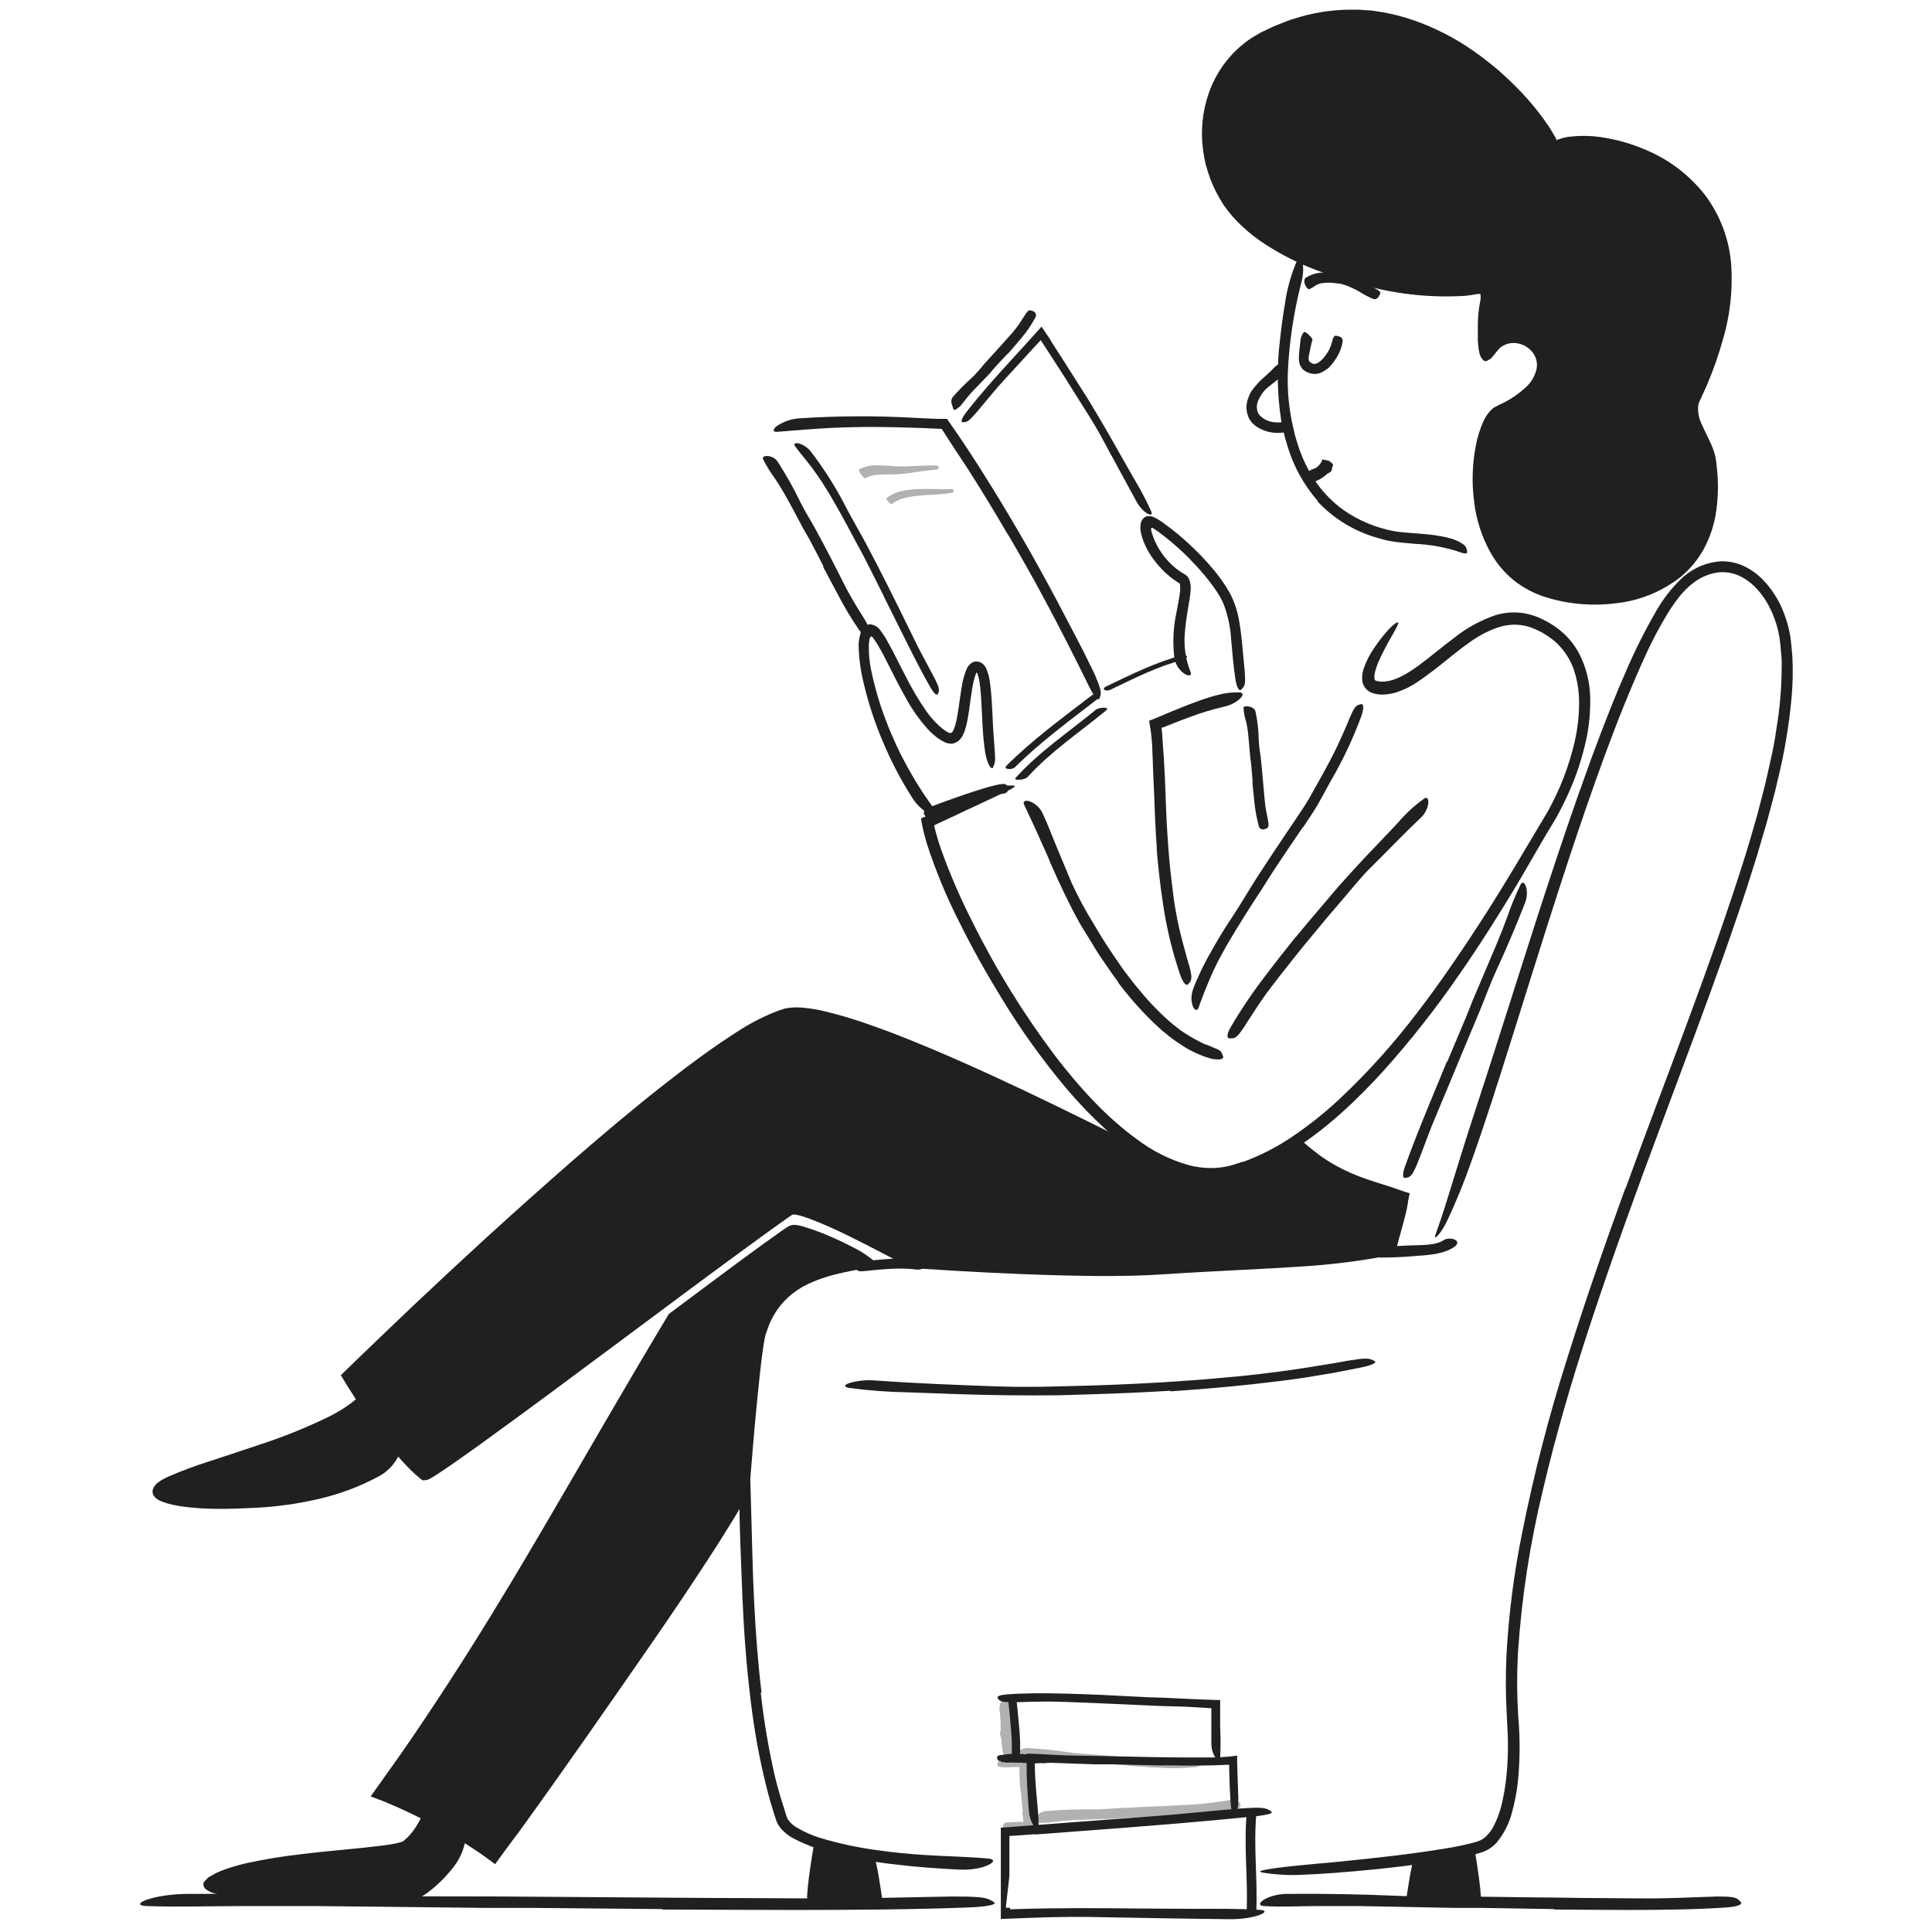 <svg width="400" height="400" viewBox="0 0 400 400" fill="none" xmlns="http://www.w3.org/2000/svg">
<path d="M192.277 168.25C192.277 168.25 204.843 163.452 207.757 163.297" stroke="#221F1F" stroke-width="2" stroke-linecap="round" stroke-linejoin="round"/>
<g opacity="0.35">
<path d="M240.364 376.105L233.845 376.359C233.052 376.359 232.26 376.487 231.468 376.514L223.073 376.787C221.825 376.842 220.587 376.951 219.358 377.079C217.789 377.326 216.201 377.433 214.614 377.398C213.621 377.316 214.696 375.121 216.517 374.966C219.753 374.682 223.002 374.566 226.251 374.62C228.208 374.62 230.221 374.42 232.215 374.32L238.798 374.019L242.841 373.828C244.881 373.71 246.939 373.628 248.96 373.455C250.535 373.318 252.065 373.054 253.613 372.845C253.959 372.799 254.287 372.726 254.633 372.69C255.908 372.562 256.326 372.69 256.636 373.245C256.716 373.367 256.786 373.495 256.845 373.628C257 374.065 256.499 374.475 255.571 374.684C252.725 375.242 249.843 375.601 246.948 375.759C244.762 375.922 242.568 376.032 240.373 376.159L240.364 376.105Z" fill="#221F1F"/>
</g>
<path d="M179.975 384.809C180.458 384.682 181.642 393.177 181.642 393.177H168.111C168.011 390.837 169.367 382.833 169.367 382.833C169.367 382.833 178.236 385.246 179.975 384.809Z" fill="#221F1F" stroke="#221F1F" stroke-width="2" stroke-miterlimit="10"/>
<path d="M293.759 385.292C293.286 385.165 292.093 393.733 292.093 393.733H305.624C305.733 391.393 304.367 383.316 304.367 383.316C304.367 383.316 295.507 385.729 293.759 385.292Z" fill="#221F1F" stroke="#221F1F" stroke-width="2" stroke-miterlimit="10"/>
<path d="M272.816 103.71C269.847 100.308 267.67 96.29 266.442 91.945C266.214 91.171 265.968 90.397 265.795 89.614C265.58 88.836 265.41 88.045 265.285 87.247C264.409 81.678 264.314 76.015 265.003 70.42C265.267 67.952 265.595 65.475 266.014 63.044C266.438 59.866 267.308 56.764 268.6 53.829C269.155 52.864 269.51 53.365 269.692 54.294C269.905 55.686 269.818 57.108 269.437 58.464C267.86 64.554 266.92 70.792 266.633 77.076C266.493 80.939 266.87 84.804 267.753 88.567C268.2 90.634 268.827 92.657 269.629 94.613C270.443 96.553 271.463 98.4 272.67 100.122C274.193 102.219 276.037 104.063 278.133 105.586C281.375 107.84 285.07 109.36 288.96 110.038C291.992 110.448 295.097 110.421 298.229 111.004C298.927 111.119 299.617 111.274 300.296 111.468C301.227 111.711 302.109 112.115 302.901 112.661C303.102 112.787 303.275 112.953 303.41 113.149C303.545 113.345 303.638 113.566 303.684 113.799C303.735 113.97 303.763 114.148 303.766 114.327C303.766 114.573 303.438 114.628 302.992 114.537C302.546 114.445 301.908 114.209 301.089 113.936C298.492 113.179 295.814 112.733 293.112 112.606C291.692 112.479 290.244 112.378 288.741 112.169C287.968 112.069 287.202 111.92 286.447 111.723L284.243 111.076C279.859 109.664 275.907 107.157 272.761 103.792L272.816 103.71Z" fill="#221F1F"/>
<path d="M258.475 86.3C258.177 85.627 258.037 84.895 258.065 84.16C258.065 83.823 258.138 83.495 258.192 83.168C258.273 82.858 258.373 82.554 258.493 82.257C258.642 81.829 258.834 81.417 259.067 81.028C259.907 79.83 260.905 78.752 262.035 77.823C262.508 77.404 262.946 76.966 263.392 76.539C263.904 75.918 264.544 75.415 265.268 75.064C265.741 74.9 266.488 76.957 265.859 77.486C264.712 78.451 263.556 79.389 262.354 80.308C261.69 80.894 261.148 81.606 260.76 82.403C260.541 82.781 260.379 83.189 260.278 83.614C260.196 84.025 260.196 84.449 260.278 84.861C260.352 85.368 260.603 85.833 260.988 86.172C261.642 86.778 262.453 87.188 263.328 87.356C264.044 87.474 264.774 87.493 265.495 87.411C265.659 87.411 265.814 87.411 265.978 87.411C266.57 87.411 266.752 87.538 266.888 88.13C266.927 88.261 266.958 88.395 266.979 88.531C267.003 88.742 266.944 88.955 266.816 89.124C266.687 89.294 266.498 89.407 266.287 89.441C264.739 89.784 263.124 89.664 261.643 89.095C261.01 88.858 260.415 88.53 259.877 88.121C259.279 87.657 258.796 87.062 258.466 86.382L258.475 86.3Z" fill="#221F1F"/>
<path d="M306.508 60.868C296.993 60.868 264.212 56.789 254.196 40.663C247.185 29.417 250.171 14.147 261.663 8.037C292.749 -8.49 318.618 22.287 321.869 30.71C326.258 25.392 375.01 32.413 351.007 82.803C349.259 86.491 353.83 91.29 354.403 95.26C358.765 125.518 329.736 127.63 317.753 122.058C300.999 114.254 304.924 87.238 310.214 84.879C329.117 76.457 313.21 63.636 308.092 73.27C306.69 75.965 306.827 63.864 306.508 60.868Z" fill="#221F1F"/>
<path d="M349.649 82.139C351.859 77.639 353.602 72.925 354.849 68.07C356.13 63.298 356.482 58.325 355.887 53.419C355.261 48.582 353.21 44.04 349.995 40.371C346.687 36.737 342.52 33.991 337.876 32.386C335.339 31.455 332.696 30.843 330.009 30.564C328.692 30.431 327.367 30.416 326.048 30.519C325.433 30.569 324.823 30.672 324.227 30.828C324.085 30.863 323.945 30.905 323.808 30.956C323.726 30.978 323.646 31.008 323.571 31.047L323.161 31.302C322.563 31.767 321.994 32.268 321.458 32.804C321.26 32.488 321.096 32.153 320.967 31.803C320.803 31.42 320.639 31.02 320.475 30.701L319.992 29.69L319.874 29.453L319.756 29.344L319.583 29.053C319.155 28.288 318.672 27.532 318.153 26.795C314.44 21.534 309.887 16.919 304.677 13.136C299.537 9.276 293.642 6.54 287.376 5.105C281.098 3.742 274.569 4.107 268.482 6.161C266.961 6.689 265.468 7.297 264.011 7.982C263.301 8.347 262.545 8.665 261.862 9.048C261.179 9.43 260.496 9.831 259.868 10.295C257.296 12.12 255.2 14.538 253.758 17.343C251.197 22.413 250.6 28.25 252.083 33.733C252.83 36.446 254.034 39.011 255.643 41.318C257.311 43.581 259.324 45.569 261.607 47.209C267.48 51.498 274.492 54.13 281.567 56.096C288.687 58.017 295.963 59.3 303.311 59.93C305.587 60.103 306.562 60.249 306.507 60.504C306.452 60.759 305.305 61.059 303.32 61.25C296.66 61.656 289.978 61.017 283.515 59.356C279.756 58.445 276.061 57.289 272.452 55.896C268.795 54.508 265.294 52.737 262.008 50.615C260.338 49.54 258.766 48.322 257.309 46.973C255.809 45.616 254.473 44.088 253.33 42.42C252.214 40.709 251.283 38.883 250.553 36.975C250.234 36.019 249.897 35.053 249.642 34.079C249.399 33.098 249.213 32.104 249.087 31.102C248.529 27.069 248.954 22.961 250.325 19.128C251.689 15.261 254.085 11.841 257.255 9.239C258.039 8.584 258.876 7.996 259.759 7.482C260.196 7.227 260.669 6.944 261.079 6.708L262.408 6.079C263.296 5.63 264.208 5.232 265.14 4.886C266.051 4.531 266.961 4.14 267.926 3.876C271.694 2.652 275.629 2.019 279.591 2H281.266L282.951 2.118C284.071 2.118 285.182 2.401 286.302 2.537C288.523 2.935 290.709 3.507 292.839 4.249C297.102 5.756 301.144 7.827 304.859 10.405C306.721 11.698 308.517 13.083 310.24 14.557C311.943 16.05 313.582 17.616 315.139 19.273C316.695 20.929 318.148 22.677 319.492 24.509C320.156 25.42 320.803 26.33 321.395 27.359C321.677 27.842 322.041 28.461 322.087 28.579C322.132 28.698 322.214 28.825 322.242 28.898L322.296 29.026C322.296 29.026 322.296 29.08 322.296 29.071L322.351 29.026C322.41 28.97 322.478 28.924 322.551 28.889L322.66 28.834H322.715L322.897 28.78C323.427 28.591 323.972 28.451 324.527 28.361C327.204 27.999 329.923 28.073 332.576 28.579C335.194 29.038 337.752 29.784 340.207 30.801C345.187 32.778 349.561 36.028 352.891 40.225C356.152 44.507 358.083 49.652 358.445 55.022C358.767 60.285 358.151 65.564 356.624 70.611C355.758 73.674 354.696 76.679 353.447 79.607C353.128 80.345 352.809 81.073 352.463 81.802L351.962 82.885L351.835 83.158L351.762 83.377C351.694 83.519 351.645 83.669 351.616 83.823C351.452 85.223 351.709 86.64 352.354 87.893C352.955 89.296 353.72 90.68 354.366 92.191C354.706 92.966 354.971 93.77 355.158 94.595C355.25 95.006 355.314 95.423 355.35 95.843L355.477 97.044C355.828 100.272 355.726 103.533 355.177 106.733C354.736 109.18 353.906 111.541 352.718 113.726C351.5 115.914 349.885 117.856 347.956 119.453C344.046 122.523 339.343 124.418 334.398 124.917C329.518 125.525 324.564 125.074 319.874 123.596C317.519 122.839 315.32 121.664 313.382 120.127C311.465 118.555 309.856 116.641 308.638 114.482C306.784 111.169 305.611 107.519 305.187 103.746C304.711 100.025 304.815 96.253 305.496 92.564C305.819 90.677 306.388 88.84 307.19 87.101C307.624 86.153 308.243 85.302 309.011 84.597C309.233 84.42 309.478 84.273 309.74 84.16C310.004 84.005 310.158 83.951 310.368 83.832L311.561 83.249C313.102 82.451 314.529 81.45 315.804 80.272C317.024 79.212 317.856 77.777 318.171 76.193C318.262 75.55 318.206 74.894 318.007 74.276C317.809 73.658 317.472 73.093 317.024 72.623C316.118 71.649 314.865 71.071 313.537 71.011C312.813 70.976 312.092 71.126 311.442 71.449C311.149 71.596 310.871 71.773 310.614 71.977C310.511 72.055 310.419 72.147 310.34 72.25L310.031 72.614C309.803 72.843 309.602 73.097 309.43 73.37L308.62 74.28L308.091 74.581C307.953 74.687 307.79 74.756 307.618 74.781C307.498 74.775 307.381 74.743 307.274 74.688C307.168 74.633 307.074 74.556 306.999 74.463C306.674 74.117 306.445 73.694 306.334 73.233C306.188 72.666 306.09 72.087 306.043 71.503C306.043 71.212 305.997 70.921 305.97 70.593C305.942 70.265 305.97 70.128 305.97 69.901C305.97 69.673 305.97 69.236 305.97 68.926C305.97 68.307 305.97 67.743 305.97 67.224C305.97 65.727 306.11 64.233 306.389 62.762C306.507 62.17 306.607 61.387 306.726 61.032C306.917 60.413 307.272 61.369 307.527 63.554C307.663 64.647 307.782 66.049 307.928 67.715C307.928 68.125 308 68.562 308.037 69.008C308.037 69.227 308.082 69.454 308.101 69.691V70.01V70.137C308.134 70.451 308.214 70.758 308.337 71.048C308.337 71.112 308.456 71.048 308.483 70.993L308.583 70.82C308.639 70.708 308.706 70.601 308.783 70.502C308.829 70.445 308.878 70.39 308.929 70.338L309.011 70.256L309.057 70.201L309.202 70.092L309.785 69.664C309.985 69.536 310.204 69.427 310.422 69.309C311.301 68.859 312.268 68.611 313.254 68.58C315.225 68.554 317.126 69.306 318.545 70.675C319.263 71.369 319.827 72.207 320.202 73.133C320.573 74.082 320.723 75.104 320.639 76.12C320.42 78.048 319.576 79.852 318.235 81.255C317.028 82.555 315.642 83.678 314.119 84.588C313.364 85.007 312.617 85.499 311.843 85.817L311.269 86.1C311.109 86.162 310.957 86.241 310.814 86.336C310.726 86.383 310.646 86.445 310.577 86.518C310.473 86.599 310.381 86.694 310.304 86.801C309.455 87.949 308.836 89.251 308.483 90.634C308.053 92.124 307.749 93.647 307.572 95.187C307.194 98.331 307.259 101.512 307.764 104.639C308.227 107.737 309.261 110.723 310.814 113.444C311.594 114.763 312.526 115.985 313.591 117.086C314.69 118.141 315.913 119.058 317.233 119.818C320.007 121.295 323.04 122.223 326.166 122.549C331.022 123.179 335.958 122.639 340.562 120.974C342.804 120.121 344.883 118.889 346.708 117.332C348.51 115.796 349.976 113.905 351.015 111.777C352.071 109.617 352.764 107.297 353.064 104.912C353.356 102.469 353.383 100.003 353.146 97.554L352.937 95.733C352.907 95.464 352.861 95.196 352.8 94.932C352.745 94.677 352.654 94.413 352.581 94.158C352.144 93.014 351.642 91.895 351.079 90.807C350.444 89.579 349.914 88.3 349.495 86.983C349.261 86.227 349.139 85.442 349.13 84.652C349.123 83.767 349.306 82.891 349.668 82.084L349.649 82.139Z" fill="#221F1F"/>
<path d="M268.309 193.965C270.404 191.427 272.528 188.908 274.683 186.407C275.457 185.496 276.204 184.586 276.996 183.675C279.807 180.507 282.687 177.395 285.637 174.342C286.949 172.994 288.223 171.61 289.516 170.235C291.096 168.385 292.897 166.737 294.88 165.328C295.526 164.9 295.79 165.473 295.708 166.347C295.643 166.852 295.493 167.342 295.262 167.795C294.996 168.358 294.625 168.864 294.169 169.288C290.709 172.566 287.367 176.081 283.88 179.523C281.786 181.581 279.892 183.985 277.943 186.261C275.782 188.756 273.657 191.279 271.569 193.828C270.267 195.385 268.992 196.97 267.718 198.554C265.814 200.976 263.884 203.389 262.09 205.838C260.688 207.76 259.459 209.745 258.166 211.702C257.883 212.14 257.629 212.613 257.328 213.005C256.235 214.598 255.744 215.008 254.979 214.971C254.806 214.99 254.632 214.99 254.46 214.971C253.941 214.835 254.059 213.952 254.769 212.713C256.989 208.934 259.446 205.299 262.127 201.832C264.121 199.182 266.197 196.569 268.273 193.974L268.309 193.965Z" fill="#221F1F"/>
<path d="M231.477 203.271C230.385 201.868 229.42 200.366 228.4 198.918C227.38 197.47 226.469 195.95 225.559 194.429C224.903 193.318 224.175 192.253 223.537 191.133C221.334 187.154 219.394 183.038 217.573 178.895C216.863 177.037 215.952 175.216 215.169 173.395C214.158 171.064 213.057 168.842 212.028 166.593C211.7 165.919 212.255 165.628 213.139 165.892C213.739 166.109 214.29 166.444 214.759 166.877C215.228 167.31 215.606 167.833 215.87 168.414C217.027 170.855 217.892 173.295 218.893 175.653C219.895 178.012 220.869 180.406 221.88 182.81C223.208 185.691 224.711 188.489 226.378 191.187C227.289 192.69 228.154 194.192 229.11 195.649C230.066 197.106 231.049 198.563 232.051 199.993C232.643 200.903 233.335 201.723 233.972 202.588C234.61 203.453 235.293 204.281 235.994 205.092C238.042 207.61 240.315 209.935 242.787 212.039L244.253 213.187C244.744 213.569 245.281 213.87 245.791 214.206C246.814 214.856 247.876 215.442 248.969 215.964C249.434 216.228 249.944 216.328 250.426 216.547C250.909 216.765 251.246 216.902 251.555 217.029C251.817 217.114 252.07 217.224 252.311 217.357C252.668 217.553 252.936 217.879 253.058 218.268C253.136 218.432 253.2 218.602 253.249 218.777C253.358 219.324 252.439 219.506 250.809 219.205C248.472 218.546 246.26 217.507 244.262 216.128C243.234 215.465 242.252 214.735 241.321 213.942C240.337 213.205 239.499 212.322 238.589 211.502C236.009 208.977 233.626 206.258 231.459 203.371L231.477 203.271Z" fill="#221F1F"/>
<path d="M269.747 171.246C267.68 174.296 265.604 177.338 263.583 180.406C262.845 181.526 262.163 182.683 261.434 183.803C258.848 187.755 256.298 191.734 253.931 195.813C253.421 196.724 252.92 197.634 252.429 198.545C251.937 199.455 251.518 200.421 251.054 201.349C249.988 203.771 248.968 206.239 248.149 208.634C247.858 209.38 247.329 209.189 246.983 208.37C246.785 207.836 246.68 207.273 246.674 206.703C246.687 205.967 246.832 205.24 247.102 204.554C247.348 203.881 247.621 203.234 247.921 202.597L248.786 200.694C249.424 199.455 250.043 198.208 250.726 197.051C252.073 194.623 253.515 192.259 255.051 189.958C256.872 187.226 258.602 184.212 260.432 181.372C262.454 178.248 264.521 175.162 266.597 172.075C267.872 170.181 269.174 168.296 270.394 166.393C270.831 165.701 271.25 164.945 271.669 164.18L272.944 161.913C273.79 160.401 274.628 158.899 275.429 157.36C276.677 155.011 277.742 152.625 278.78 150.23C279.008 149.702 279.217 149.174 279.436 148.637C280.283 146.67 280.656 146.096 281.375 145.905C281.532 145.845 281.693 145.799 281.858 145.769C282.35 145.769 282.386 146.679 281.858 148.245C280.151 152.882 278.042 157.36 275.557 161.631L272.88 166.502C271.842 168.259 270.822 169.707 269.793 171.292L269.747 171.246Z" fill="#221F1F"/>
<path d="M239.517 175.763C239.243 171.984 239.08 168.205 238.961 164.444L238.761 160.328C238.706 158.589 238.661 156.841 238.57 155.12C238.57 154.21 238.47 153.399 238.388 152.552C238.342 152.115 238.315 151.705 238.242 151.268L237.914 149.229L239.407 148.637L240.482 148.182L242.303 147.408C244.306 146.597 246.319 145.769 248.367 145.049C249.681 144.563 251.022 144.153 252.383 143.82C253.767 143.458 255.197 143.305 256.626 143.365C257.537 143.365 257.373 144.039 256.69 144.685C255.76 145.503 254.634 146.065 253.421 146.315C251.071 146.856 248.759 147.553 246.501 148.4C245.344 148.81 244.197 149.256 243.05 149.711L241.31 150.403L240.873 150.576L240.764 150.622H240.691H240.509C240.509 150.667 240.509 150.713 240.509 150.786V150.895L240.564 151.332C240.828 154.801 241.065 158.298 241.21 161.74C241.347 165.528 241.465 169.298 241.72 173.067C241.875 175.38 242.048 177.702 242.294 180.006C242.458 181.754 242.704 183.493 242.913 185.241C243.122 186.99 243.432 188.72 243.76 190.432C244.033 191.761 244.324 193.072 244.67 194.365C245.016 195.658 245.362 196.951 245.718 198.244C245.854 198.809 246.055 199.355 246.209 199.929C246.792 202.05 246.81 202.77 246.3 203.398C246.196 203.549 246.077 203.69 245.945 203.817C245.517 204.154 244.898 203.389 244.352 201.841C242.71 197.064 241.521 192.144 240.801 187.145C240.209 183.366 239.79 179.55 239.471 175.735L239.517 175.763Z" fill="#221F1F"/>
<path d="M259.349 161.931C259.249 160.629 259.149 159.318 259.021 158.007C258.976 157.533 258.866 157.096 258.83 156.586C258.684 154.911 258.557 153.217 258.375 151.542C258.279 150.801 258.145 150.065 257.974 149.338C257.681 148.436 257.506 147.499 257.455 146.552C257.455 145.942 259.704 146.188 259.941 147.326C260.362 149.262 260.585 151.236 260.606 153.217C260.682 154.423 260.822 155.623 261.024 156.814C261.17 158.143 261.289 159.464 261.407 160.793L261.625 163.233C261.744 164.472 261.826 165.71 261.981 166.93C262.108 167.841 262.345 168.806 262.509 169.762C262.509 169.971 262.591 170.172 262.618 170.39C262.7 171.183 262.527 171.474 261.953 171.629C261.825 171.671 261.694 171.704 261.562 171.729C261.333 171.745 261.106 171.674 260.927 171.531C260.749 171.387 260.63 171.182 260.597 170.955C260.156 169.289 259.851 167.589 259.686 165.874C259.558 164.563 259.422 163.252 259.285 161.94L259.349 161.931Z" fill="#221F1F"/>
<path d="M192.633 151.542C190.607 149.402 188.877 147.001 187.488 144.403C186.068 141.908 184.82 139.358 183.545 136.854C183.081 135.944 182.635 135.033 182.107 134.177C181.861 133.74 181.606 133.267 181.342 132.902C181.078 132.538 180.732 131.992 180.704 131.992C180.644 131.889 180.551 131.809 180.44 131.764C180.313 131.764 180.222 131.846 180.167 131.946C180.073 132.124 180.018 132.319 180.003 132.52C179.926 132.91 179.883 133.306 179.876 133.704C179.85 135.435 180.021 137.164 180.386 138.857C181.12 142.359 182.131 145.796 183.409 149.138C185.977 155.905 189.493 162.272 193.853 168.05C194.609 168.961 194.117 169.298 192.942 168.842C191.216 167.991 189.769 166.664 188.772 165.018C186.479 161.414 184.496 157.621 182.844 153.681C181.157 149.754 179.817 145.686 178.838 141.525C178.183 138.94 177.826 136.288 177.772 133.622C177.777 132.854 177.891 132.091 178.109 131.354C178.178 130.858 178.392 130.392 178.724 130.017C179.056 129.641 179.492 129.371 179.976 129.242C180.476 129.265 180.962 129.413 181.39 129.672C181.817 129.932 182.174 130.294 182.425 130.726C182.847 131.285 183.23 131.873 183.573 132.484C185.021 135.015 186.213 137.574 187.534 140.078C188.787 142.58 190.217 144.99 191.813 147.289C192.767 148.656 193.907 149.882 195.201 150.932C195.517 151.175 195.852 151.394 196.202 151.587L196.393 151.687C196.441 151.718 196.493 151.739 196.548 151.751C196.651 151.787 196.764 151.787 196.867 151.751C196.972 151.71 197.068 151.649 197.149 151.571C197.23 151.493 197.295 151.399 197.34 151.296C197.512 150.951 197.652 150.591 197.759 150.221C198.415 147.799 198.615 145.104 199.07 142.472C199.252 141.095 199.617 139.747 200.154 138.466C200.338 138.073 200.598 137.72 200.919 137.428C201.264 137.114 201.718 136.944 202.185 136.954C202.648 136.963 203.095 137.13 203.45 137.428C203.789 137.715 204.057 138.076 204.233 138.484C204.633 139.494 204.89 140.554 204.998 141.635C205.144 142.664 205.226 143.693 205.299 144.703C205.435 146.734 205.517 148.746 205.617 150.749C205.681 151.66 205.736 152.489 205.8 153.372C206.036 156.641 206.164 157.56 205.8 158.389C205.733 158.582 205.654 158.771 205.563 158.954C205.271 159.445 204.315 158.143 203.951 155.63C203.387 151.988 203.368 148.209 203.132 144.521C203.068 143.611 202.995 142.7 202.877 141.789C202.801 140.98 202.62 140.185 202.339 139.422C202.276 139.267 202.203 139.14 202.23 139.185C202.23 139.185 202.112 139.404 202.048 139.531C201.898 139.899 201.773 140.276 201.675 140.66C201.046 143.183 200.864 146.06 200.327 148.956C200.189 149.726 200 150.486 199.763 151.232C199.62 151.677 199.427 152.105 199.189 152.507C198.848 153.114 198.308 153.584 197.659 153.836C197.346 153.954 197.01 154.001 196.676 153.973L196.184 153.864C196.014 153.837 195.849 153.788 195.692 153.718C195.301 153.527 195.201 153.472 195 153.354C194.818 153.255 194.641 153.146 194.472 153.026C193.818 152.585 193.208 152.082 192.651 151.523L192.633 151.542Z" fill="#221F1F"/>
<path d="M170.497 117.259C169.513 115.347 168.53 113.426 167.51 111.532C167.137 110.84 166.709 110.184 166.335 109.483C165.033 107.043 163.749 104.593 162.384 102.198C161.783 101.124 161.118 100.077 160.444 99.066C159.51 97.802 158.685 96.462 157.976 95.06C157.576 94.149 160.025 94.067 161.009 95.597C162.762 98.305 164.344 101.122 165.744 104.029C166.59 105.786 167.692 107.471 168.648 109.21C169.695 111.122 170.715 113.043 171.726 114.974L173.547 118.534C174.458 120.355 175.368 122.176 176.379 123.915C177.144 125.29 178 126.574 178.801 127.894C178.974 128.186 179.165 128.468 179.338 128.805C179.957 129.916 180.012 130.344 179.621 130.854C179.54 130.977 179.448 131.093 179.347 131.2C179.01 131.509 178.437 131.2 177.89 130.462C176.266 128.098 174.792 125.635 173.474 123.087C172.454 121.184 171.425 119.262 170.406 117.341L170.497 117.259Z" fill="#221F1F"/>
<path d="M182.944 123.36C181.596 120.628 180.212 117.896 178.819 115.165C178.309 114.172 177.735 113.216 177.226 112.233C175.404 108.764 173.538 105.322 171.535 101.962L170.151 99.758C169.677 99.03 169.167 98.329 168.675 97.627C168.056 96.717 167.346 95.861 166.672 95.005C165.998 94.149 165.288 93.32 164.642 92.446C164.232 91.9 164.596 91.645 165.297 91.791C165.744 91.895 166.169 92.077 166.554 92.328C167.078 92.636 167.536 93.044 167.901 93.53C170.699 97.182 173.156 101.084 175.241 105.185C176.515 107.625 177.972 110.075 179.302 112.551C180.759 115.283 182.152 118.015 183.536 120.747L186.076 125.837L189.873 133.558C190.866 135.534 191.922 137.437 192.942 139.377C193.16 139.805 193.388 140.223 193.616 140.651C194.417 142.263 194.526 142.837 194.308 143.383C194.262 143.505 194.207 143.624 194.144 143.738C193.898 144.048 193.324 143.511 192.66 142.363C190.702 138.967 188.872 135.288 187.023 131.582C185.657 128.851 184.292 126.073 182.907 123.323L182.944 123.36Z" fill="#221F1F"/>
<path d="M208.594 110.566C206.026 106.132 203.349 101.743 200.6 97.418C199.598 95.833 198.523 94.294 197.504 92.728L195.009 88.858C195.009 88.786 194.918 88.786 194.854 88.786H194.499L193.269 88.722L190.802 88.613C187.506 88.485 184.2 88.412 180.904 88.394C177.972 88.394 175.031 88.458 172.126 88.594C168.411 88.795 164.65 89.077 161.036 89.396C159.952 89.523 159.906 88.959 160.808 88.23C162.253 87.24 163.947 86.676 165.698 86.6C173.389 86.101 181.103 86.061 188.799 86.482L192.295 86.646L194.062 86.719H195.045H195.783H196.065L196.12 86.8L196.329 87.101L198.542 90.297C199.206 91.281 199.871 92.264 200.518 93.256C203.358 97.609 206.108 102.016 208.767 106.478C210.406 109.209 212 111.996 213.584 114.773C215.952 118.998 218.283 123.269 220.486 127.521C221.351 129.178 222.207 130.817 223.072 132.447C223.937 134.077 224.757 135.734 225.567 137.401C225.922 138.129 226.305 138.839 226.632 139.586C227.844 142.39 228.08 143.346 227.789 144.139C227.743 144.328 227.676 144.511 227.589 144.685C227.279 145.113 226.459 144.111 225.485 142.135C222.59 136.262 219.494 130.098 216.197 123.988C213.775 119.435 211.208 114.937 208.585 110.475L208.594 110.566Z" fill="#221F1F"/>
<path d="M210.042 158.935C215.378 153.636 221.433 149.201 227.343 144.64C228.408 143.82 226.76 143.401 226.086 143.929C220.022 148.591 213.839 153.108 208.403 158.498C207.556 159.336 209.487 159.409 210.015 158.926L210.042 158.935Z" fill="#221F1F"/>
<path d="M212.701 160.929C217.509 155.612 223.473 151.66 228.964 147.125C230.047 146.215 227.434 146.488 226.915 146.916C221.297 151.551 215.196 155.603 210.288 161.03C209.66 161.722 212.219 161.458 212.701 160.929Z" fill="#221F1F"/>
<path d="M208.667 73.178L205.935 76.101C205.608 76.457 205.334 76.857 205.025 77.212L201.464 80.909C200.936 81.456 200.454 82.047 199.98 82.63C199.671 83.013 199.379 83.413 199.07 83.787C198.724 84.201 198.304 84.546 197.831 84.806C197.558 84.952 197.431 84.806 197.34 84.588C197.249 84.369 197.239 84.114 197.13 83.841C197.007 83.592 196.95 83.316 196.964 83.038C196.978 82.761 197.064 82.492 197.212 82.257C198.496 80.788 199.87 79.401 201.328 78.105C202.193 77.245 203.005 76.332 203.759 75.373L206.445 72.414L208.084 70.593C208.904 69.682 209.751 68.771 210.506 67.761C211.098 66.996 211.572 66.176 212.1 65.384C212.218 65.202 212.318 65.02 212.446 64.847C212.91 64.228 213.183 64.128 213.748 64.373C213.866 64.428 214.003 64.474 214.121 64.537C214.31 64.676 214.438 64.882 214.479 65.113C214.519 65.343 214.47 65.581 214.34 65.776C213.505 67.336 212.501 68.799 211.344 70.137C210.497 71.175 209.605 72.177 208.731 73.188L208.667 73.178Z" fill="#221F1F"/>
<path d="M217.59 70.611C219.466 73.507 221.323 76.42 223.163 79.352C223.837 80.418 224.538 81.465 225.193 82.539C227.506 86.327 229.746 90.179 231.913 94.058L234.836 99.194C236.138 101.35 237.312 103.582 238.351 105.877C238.961 107.325 236.603 106.296 235.255 103.764C232.815 99.284 230.383 94.814 227.925 90.279C226.45 87.547 224.683 84.888 223.017 82.212C221.196 79.267 219.332 76.341 217.426 73.434L215.478 70.429L214.567 71.394L208.002 78.551C206.326 80.372 204.76 82.293 203.176 84.178L202.138 85.426C200.808 86.965 200.317 87.374 199.67 87.402C199.531 87.415 199.391 87.415 199.251 87.402C198.86 87.32 199.179 86.491 200.089 85.307C202.821 81.784 205.926 78.323 209.067 74.872L211.881 71.795L215.641 67.624L217.608 70.565L217.59 70.611Z" fill="#221F1F"/>
<path d="M229.828 142.836C234.691 140.515 239.735 137.929 244.971 136.59C246.145 136.28 245.881 135.388 244.725 135.679C239.316 137.073 234.099 139.695 229.072 142.099C227.834 142.691 228.981 143.228 229.828 142.818V142.836Z" fill="#221F1F"/>
<path d="M246.509 115.911C245.137 114.508 243.691 113.179 242.175 111.932C241.419 111.304 240.636 110.703 239.853 110.111L239.261 109.71C239.079 109.574 238.797 109.419 238.824 109.419C238.73 109.342 238.617 109.291 238.496 109.273C238.296 109.273 238.305 109.565 238.332 109.719C238.343 109.796 238.358 109.872 238.378 109.947C238.378 110.093 238.46 110.248 238.496 110.402C238.587 110.712 238.697 111.031 238.806 111.313C239.693 113.572 241.096 115.593 242.903 117.213C243.357 117.616 243.838 117.988 244.342 118.324C244.588 118.496 244.844 118.654 245.107 118.798L245.207 118.852C245.265 118.887 245.32 118.926 245.371 118.971L245.681 119.189C245.861 119.37 246.014 119.575 246.136 119.799C246.466 120.536 246.595 121.346 246.509 122.149C246.465 122.823 246.386 123.495 246.273 124.161C245.89 126.465 245.471 128.714 245.316 130.936C245.05 133.693 245.443 136.474 246.464 139.049C246.81 139.795 246.318 140.059 245.435 139.631C244.797 139.24 244.257 138.708 243.855 138.077C243.453 137.446 243.199 136.732 243.113 135.989C242.757 132.86 242.926 129.693 243.614 126.62C243.878 125.135 244.196 123.669 244.333 122.322C244.354 122.019 244.354 121.714 244.333 121.411C244.335 121.22 244.311 121.03 244.26 120.847C244.251 120.811 244.235 120.777 244.215 120.746H244.16L243.896 120.592C243.55 120.382 243.213 120.136 242.885 119.9C241.314 118.734 239.932 117.334 238.788 115.747C237.58 114.155 236.71 112.333 236.229 110.393C236.19 110.213 236.163 110.031 236.147 109.847C236.114 109.642 236.099 109.435 236.102 109.228C236.088 108.839 236.144 108.45 236.265 108.08C236.379 107.726 236.591 107.41 236.876 107.17C237.165 106.949 237.522 106.836 237.886 106.851C238.064 106.859 238.24 106.88 238.414 106.915C238.597 106.915 238.779 107.061 238.961 107.124C239.321 107.276 239.665 107.462 239.99 107.68C240.445 107.971 240.9 108.263 241.292 108.59C242.963 109.804 244.559 111.118 246.072 112.524C247.932 114.226 249.675 116.051 251.29 117.987C252.534 119.47 253.643 121.061 254.604 122.741C255.518 124.471 256.156 126.332 256.498 128.259C257.044 131.209 257.236 134.077 257.509 136.936C257.573 137.574 257.627 138.184 257.691 138.821C257.882 141.17 257.809 141.917 257.272 142.463C257.167 142.6 257.045 142.723 256.908 142.828C256.48 143.101 255.997 142.172 255.751 140.433C255.36 137.865 255.151 135.188 254.914 132.565C254.778 130.018 254.253 127.506 253.357 125.117C252.995 124.267 252.559 123.45 252.055 122.677C251.526 121.885 250.962 121.083 250.352 120.309C249.146 118.755 247.841 117.28 246.446 115.893L246.509 115.911Z" fill="#221F1F"/>
<path d="M299.632 219.834L303.539 210.564C304.012 209.426 304.449 208.279 304.895 207.15L309.949 195.249C310.687 193.482 311.379 191.688 312.043 189.904C312.83 187.587 313.76 185.321 314.83 183.12C315.54 181.763 316.76 184.358 315.74 186.953C313.919 191.579 311.998 196.177 309.876 200.739C308.61 203.471 307.554 206.412 306.389 209.253L302.455 218.641L300.079 224.387C298.867 227.301 297.62 230.205 296.436 233.11C295.526 235.368 294.733 237.663 293.85 239.866C293.65 240.367 293.468 240.859 293.258 241.35C292.475 243.172 292.011 243.691 291.319 243.809C291.164 243.85 291.005 243.874 290.845 243.882C290.363 243.882 290.381 242.971 290.845 241.624C292.284 237.608 293.95 233.429 295.671 229.213C296.952 226.086 298.242 222.96 299.541 219.834H299.632Z" fill="#221F1F"/>
<path d="M291.875 247.041C291.119 250.684 288.988 255.182 287.996 258.879C270.458 261.31 262.309 260.964 239.691 262.521C223.373 263.614 189.391 261.31 189.118 261.301C179.147 256.129 166.545 249.564 163.759 250.292C162.22 250.702 89.521 306.246 87.863 305.645C80.743 300.073 71.71 284.93 71.71 284.93C71.71 284.93 143.444 214.152 162.702 209.526C174.622 206.658 227.935 234.203 243.56 242.543C252.029 247.096 263.993 239.994 268.546 236.789C273.318 240.995 278.635 245.12 291.875 247.041Z" fill="#221F1F"/>
<path d="M114.678 246.54C107.491 252.89 100.394 259.337 93.389 265.881C89.88 269.153 86.39 272.44 82.918 275.742L77.718 280.714L73.229 285.048L73.43 285.385L74.149 286.523L75.597 288.791C76.589 290.284 77.591 291.777 78.629 293.234C80.663 296.16 82.886 298.949 85.285 301.584C85.686 302.021 86.086 302.495 86.514 302.841C86.919 303.256 87.344 303.651 87.789 304.024L88.017 304.225C88.08 304.279 88.153 304.225 88.217 304.179L88.718 303.879L89.465 303.405C91.44 302.103 93.407 300.673 95.365 299.317C99.28 296.521 103.159 293.671 107.047 290.83C120.706 280.814 134.364 270.634 148.023 260.518L158.294 252.96L160.88 251.084L162.191 250.174L162.883 249.709C163.047 249.605 163.218 249.511 163.393 249.427C163.59 249.359 163.795 249.322 164.003 249.318C164.335 249.27 164.673 249.27 165.005 249.318C165.311 249.354 165.615 249.409 165.915 249.482C166.48 249.609 166.999 249.782 167.527 249.946C168.565 250.301 169.567 250.693 170.559 251.112C174.52 252.787 178.317 254.699 182.114 256.63L187.778 259.571L189.189 260.308L189.39 260.408H189.617L190.409 260.463L193.587 260.663C201.099 261.128 208.648 261.483 216.178 261.71C219.948 261.811 223.709 261.902 227.46 261.902C231.212 261.902 234.954 261.902 238.66 261.647L253.056 260.736L267.47 259.926C272.272 259.622 277.049 259.206 281.803 258.678L285.372 258.25L286.975 258.077H287.166C287.22 258.077 287.321 258.077 287.321 258.014L287.448 257.604C288.195 255.264 289.123 253.051 289.925 250.802C290.945 248.07 291.272 246.832 291.491 246.959C291.709 247.087 291.682 248.58 291.09 251.084C290.799 252.341 290.38 253.816 289.907 255.519C289.67 256.356 289.415 257.258 289.196 258.187C289.087 258.587 288.987 258.997 288.878 259.407L288.805 259.725C288.805 259.798 288.741 259.789 288.686 259.798H288.532L287.885 259.908L286.802 260.09L286 260.235C281.053 261.122 276.062 261.749 271.049 262.111C261.206 262.794 251.426 263.131 241.647 263.787C236.73 264.133 231.74 264.224 226.823 264.178C221.906 264.133 216.961 263.996 212.044 263.805C207.127 263.614 202.201 263.368 197.284 263.076L189.9 262.612H189.444H189.107C188.96 262.617 188.812 262.598 188.67 262.557L187.623 262.011L185.993 261.155L182.724 259.452C178.354 257.203 173.974 254.899 169.512 253.078C168.417 252.606 167.299 252.189 166.161 251.831C165.879 251.722 165.615 251.685 165.342 251.603C165.094 251.536 164.841 251.49 164.586 251.467C164.435 251.448 164.282 251.448 164.131 251.467L164.012 251.521L163.648 251.758C161.654 253.124 159.651 254.599 157.647 256.038C138.553 269.915 119.003 284.884 99.399 299.053C96.713 300.974 94.035 302.895 91.267 304.744L90.22 305.427L89.674 305.763L89.401 305.927L88.955 306.182C88.673 306.335 88.363 306.428 88.044 306.455H87.816C87.816 306.455 87.816 306.455 87.753 306.501H87.698H87.598C87.454 306.439 87.317 306.363 87.188 306.273L85.968 305.235C84.733 304.087 83.562 302.871 82.462 301.593C80.3 299.062 78.267 296.424 76.371 293.689C75.424 292.324 74.498 290.949 73.593 289.565L72.255 287.47L71.59 286.414L70.57 284.72L74.713 280.696L78.356 277.199L85.64 270.242C90.533 265.623 95.456 261.043 100.409 256.502C106.48 250.966 112.599 245.502 118.766 240.112C124.958 234.74 131.223 229.44 137.688 224.377C142.587 220.553 147.577 216.82 152.867 213.451C155.521 211.734 158.351 210.306 161.308 209.189L162.464 208.816C162.865 208.725 163.302 208.688 163.712 208.625C164.524 208.552 165.34 208.552 166.152 208.625C167.729 208.766 169.294 209.024 170.832 209.399C173.874 210.131 176.874 211.024 179.82 212.076C182.758 213.096 185.662 214.191 188.534 215.363C194.298 217.676 199.952 220.18 205.552 222.748C214.266 226.754 222.798 230.943 231.248 235.158C235.497 237.283 239.701 239.441 243.859 241.633C245.827 242.642 248.025 243.116 250.233 243.008C252.517 242.9 254.772 242.455 256.926 241.687C258.834 241.017 260.688 240.201 262.471 239.247C263.364 238.773 264.247 238.273 265.121 237.744C265.549 237.471 265.986 237.216 266.414 236.925L267.061 236.497L268.144 235.759C268.297 235.639 268.461 235.535 268.636 235.45L269.082 235.832L269.993 236.597L271.076 237.508C271.75 238.063 272.406 238.573 273.043 239.056C274.204 239.913 275.421 240.691 276.685 241.387C278.596 242.423 280.588 243.303 282.64 244.018C285.982 245.184 287.985 245.685 289.561 246.304C290.289 246.559 291.254 246.85 291.673 247.05C292.383 247.378 291.145 247.442 288.313 247.05C286.498 246.804 284.701 246.442 282.932 245.967C280.427 245.299 278.005 244.352 275.711 243.144C273.775 242.111 271.945 240.891 270.248 239.502C269.82 239.165 269.401 238.819 268.982 238.473L268.636 238.191C268.581 238.191 268.527 238.072 268.481 238.081C268.581 238.027 267.297 238.901 266.441 239.42C262.684 241.868 258.545 243.671 254.194 244.756C251.918 245.273 249.567 245.372 247.256 245.047C246.66 244.973 246.072 244.845 245.498 244.665C245.207 244.583 244.916 244.519 244.633 244.41L243.796 244.055L242.958 243.681L242.23 243.308L240.782 242.543C236.921 240.522 233.024 238.521 229.09 236.543C221.232 232.582 213.265 228.693 205.197 224.978C197.129 221.263 188.943 217.694 180.612 214.671C177.516 213.56 174.384 212.54 171.233 211.748C169.685 211.342 168.113 211.037 166.525 210.837L165.378 210.737H164.267C163.928 210.758 163.591 210.797 163.256 210.856C162.897 210.933 162.544 211.036 162.2 211.165C159.199 212.285 156.337 213.746 153.668 215.518C150.937 217.275 148.205 219.16 145.519 221.136C140.183 225.06 135.002 229.231 129.884 233.492C124.767 237.754 119.741 242.106 114.76 246.522L114.678 246.54Z" fill="#221F1F"/>
<path d="M250.608 243.927C257.556 243.809 264.139 240.094 269.73 236.233C270.249 235.878 269.73 235.022 269.238 235.386C263.775 239.156 257.401 242.826 250.635 242.944C250.505 242.944 250.38 242.996 250.288 243.088C250.195 243.18 250.144 243.305 250.144 243.436C250.144 243.566 250.195 243.691 250.288 243.783C250.38 243.876 250.505 243.927 250.635 243.927H250.608Z" fill="#221F1F"/>
<path d="M157.502 350.436C158.158 356.387 159.164 362.295 160.516 368.128C161.062 370.24 161.645 372.344 162.337 374.411L162.756 375.786L162.856 376.132L162.956 376.35C163.015 376.509 163.095 376.659 163.193 376.796C163.68 377.456 164.301 378.005 165.014 378.408C166.605 379.345 168.306 380.082 170.077 380.603C173.753 381.691 177.506 382.498 181.304 383.016C184.692 383.525 188.133 383.835 191.53 384.063C195.901 384.345 200.29 384.391 204.66 384.8C207.392 385.055 203.85 387.313 198.751 387.086C194.252 386.876 189.745 386.549 185.247 386.002C180.701 385.497 176.199 384.651 171.78 383.471C168.994 382.785 166.309 381.738 163.794 380.357C163.134 379.942 162.523 379.453 161.973 378.9C161.679 378.59 161.416 378.251 161.19 377.889C161.059 377.706 160.952 377.507 160.871 377.297C160.782 377.108 160.706 376.914 160.644 376.715C160.225 375.376 159.788 374.037 159.396 372.69C157.785 366.773 156.568 360.756 155.754 354.679C155.253 350.946 154.843 347.203 154.516 343.461C154.015 337.797 153.751 332.088 153.541 326.451C153.386 322.063 153.186 317.765 153.113 313.421C153.113 312.511 153.113 311.536 153.113 310.571C153.113 307.002 153.368 305.864 154.024 305.108C154.16 304.927 154.316 304.762 154.488 304.616C154.998 304.297 155.399 305.763 155.399 308.359C155.645 316.071 155.754 324.184 156.173 332.306C156.482 338.343 156.929 344.399 157.666 350.399L157.502 350.436Z" fill="#221F1F"/>
<path d="M336.538 246.094C344.942 222.975 354.139 200.157 361.46 176.773C362.124 174.643 362.725 172.494 363.354 170.354C363.982 168.214 364.501 166.038 365.075 163.889C365.648 161.74 366.085 159.555 366.586 157.387C367.087 155.22 367.497 153.026 367.797 150.84C368.442 147.006 368.798 143.128 368.862 139.24C368.862 138.275 368.917 137.31 368.862 136.344L368.608 133.485C368.443 131.617 368.026 129.779 367.369 128.022C366.085 124.543 363.854 121.247 360.713 119.526C359.177 118.664 357.408 118.31 355.659 118.515C353.863 118.774 352.161 119.485 350.715 120.582C347.747 122.786 345.716 126.137 343.804 129.524C341.892 132.912 340.271 136.499 338.714 140.114C335.591 147.335 332.822 154.683 330.173 162.15C325.492 175.344 321.231 188.784 317.061 202.05C314.374 210.573 311.743 219.133 308.975 227.665C307.582 231.917 306.17 236.178 304.65 240.412C303.173 244.672 301.467 248.848 299.541 252.924C298.257 255.464 297.21 256.393 297.11 256.165C297.01 255.938 297.565 254.663 298.312 252.441C299.815 247.988 302.218 239.693 305.424 229.932C311.115 212.631 316.441 195.158 322.242 177.793C325.137 169.115 328.142 160.447 331.411 151.851C333.068 147.553 334.744 143.265 336.619 139.04C338.447 134.763 340.53 130.601 342.857 126.574C344.285 124.052 346.073 121.751 348.165 119.745C350.424 117.635 353.348 116.382 356.433 116.203C358.002 116.199 359.554 116.527 360.986 117.168C362.379 117.824 363.653 118.707 364.756 119.781C366.869 121.911 368.483 124.483 369.482 127.312C369.997 128.703 370.385 130.138 370.638 131.6C370.875 133.057 370.939 134.496 371.093 135.944C371.238 138.825 371.177 141.712 370.911 144.585C370.39 150.264 369.44 155.895 368.07 161.43L367.542 163.707L366.95 165.956L365.739 170.463C364.829 173.441 364.027 176.436 363.062 179.387C361.241 185.323 359.183 191.178 357.144 197.033C353.01 208.716 348.621 220.298 344.305 231.899C338.969 246.176 333.733 260.481 328.998 274.941C325.429 285.868 322.142 296.968 319.519 308.186C316.795 319.325 315.043 330.68 314.283 342.122C314.043 346.521 314.059 350.929 314.329 355.325C314.728 359.748 314.716 364.199 314.292 368.62C314.06 370.854 313.643 373.065 313.045 375.23C312.466 377.501 311.397 379.618 309.913 381.431C309.083 382.383 308.014 383.097 306.817 383.498C305.735 383.848 304.635 384.137 303.521 384.363C301.335 384.828 299.15 385.183 296.955 385.501C293.104 386.075 289.325 386.54 285.428 386.949C278.207 387.687 273.436 387.996 270.076 388.133C267.783 388.277 265.482 388.216 263.201 387.951C262.481 387.842 261.544 387.751 261.125 387.632C259.659 387.195 265.532 386.467 276.049 385.556C283.852 384.782 291.792 383.954 299.651 382.642C301.586 382.331 303.504 381.918 305.396 381.404L306.061 381.195C306.238 381.13 306.411 381.058 306.58 380.976L307.072 380.694C307.217 380.566 307.381 380.457 307.527 380.329C308.158 379.759 308.69 379.089 309.102 378.344C309.992 376.678 310.642 374.894 311.033 373.045C311.467 371.119 311.771 369.166 311.943 367.199C312.125 365.214 312.213 363.214 312.207 361.199C312.207 359.177 312.043 357.265 311.961 355.125C311.72 350.937 311.702 346.74 311.907 342.55C312.367 334.171 313.432 325.836 315.094 317.61C317.52 305.393 320.63 293.321 324.409 281.452C328.115 269.56 332.221 257.822 336.456 246.149L336.538 246.094Z" fill="#221F1F"/>
<path d="M178.617 263.195C182.26 262.84 186.184 262.366 189.863 262.858C191.311 263.058 193.451 261.037 191.147 260.736C187.195 260.208 182.952 260.736 179.027 261.091C177.27 261.264 176.296 263.422 178.617 263.195Z" fill="#221F1F"/>
<path d="M182.133 262.038C171.307 262.038 160.826 263.668 157.084 275.824C155.827 279.894 153.697 308.605 153.697 308.605C139.355 333.873 102.323 384.609 102.323 384.609C94.872 379.217 86.748 374.824 78.156 371.543C103.151 336.841 119.132 305.072 139.046 272.592C139.046 272.592 161.864 255.755 163.931 254.699C165.297 253.98 175.322 258.369 182.133 262.038Z" fill="#221F1F"/>
<path d="M96.421 346.939L92.233 353.359L87.962 359.733L83.601 366.034L80.086 370.951C79.74 370.805 82.38 371.861 83.956 372.617C85.713 373.418 87.452 374.247 89.155 375.139C92.6 376.901 95.944 378.852 99.171 380.985C99.845 381.459 100.537 381.896 101.211 382.378L101.903 382.879L102.021 382.961C102.021 382.961 102.103 383.043 102.131 382.961L104.425 379.792L110.107 371.88C116.785 362.592 123.395 353.243 129.939 343.834C136.441 334.419 142.842 324.922 148.87 315.215C150.227 313.066 151.483 310.863 152.776 308.687L152.949 308.386C152.949 308.304 152.949 308.259 152.949 308.131L153.022 307.221L153.177 305.318L153.477 301.502C153.887 296.43 154.315 291.368 154.807 286.341C155.153 283.1 155.435 279.895 156.018 276.607C156.198 275.768 156.451 274.945 156.773 274.149C157.053 273.351 157.391 272.575 157.784 271.827C157.958 271.44 158.165 271.068 158.403 270.716L159.077 269.633C159.332 269.287 159.605 268.959 159.869 268.622C160.121 268.274 160.401 267.949 160.707 267.648L161.618 266.737C161.918 266.437 162.282 266.2 162.61 265.927C163.284 265.398 163.996 264.92 164.741 264.497C166.226 263.687 167.799 263.051 169.43 262.603C172.637 261.761 175.939 261.335 179.255 261.337C183.344 261.337 182.761 261.902 179.383 262.521C177.689 262.849 175.303 263.25 172.544 263.951C171.084 264.331 169.654 264.818 168.265 265.408C167.521 265.721 166.795 266.073 166.089 266.464C165.369 266.885 164.679 267.353 164.022 267.866C161.638 269.768 159.858 272.321 158.895 275.214L158.504 276.307C158.431 276.662 158.34 276.972 158.276 277.354C158.139 278.137 158.003 278.92 157.903 279.74C157.675 281.342 157.484 282.981 157.311 284.62C156.6 291.167 156.018 297.76 155.49 304.352L155.289 306.829L155.189 308.067L155.098 308.978C155.034 309.165 154.945 309.343 154.834 309.506L154.652 309.825L152.093 314.132C150.336 316.964 148.588 319.805 146.766 322.582C143.124 328.191 139.409 333.7 135.621 339.2C126.515 352.339 117.055 365.988 107.485 379.219L104.862 382.724L103.323 384.837L102.795 385.565L102.531 385.93C102.422 385.93 102.285 385.775 102.167 385.711L100.737 384.646L99.781 383.963C99.49 383.744 99.189 383.553 98.871 383.353C98.27 382.952 97.687 382.542 97.05 382.151C95.839 381.377 94.609 380.612 93.407 379.883C90.919 378.427 88.375 377.064 85.777 375.795C84.484 375.167 83.173 374.557 81.852 373.974L79.858 373.127L79.221 372.863L78.401 372.553L76.744 371.934L80.15 367.145C81.06 365.861 81.971 364.586 82.881 363.284C84.703 360.68 86.478 358.103 88.208 355.471C94.354 346.311 100.218 336.95 105.9 327.49C114.496 313.157 122.8 298.543 131.232 284.229L134.829 278.146L138.471 272.046L148.351 264.679C151.592 262.251 154.849 259.853 158.121 257.486L160.671 255.665L161.955 254.754C162.419 254.435 162.765 254.189 163.43 253.798C163.929 253.595 164.477 253.544 165.005 253.652C165.424 253.716 165.788 253.807 166.161 253.898C168.337 254.547 170.466 255.341 172.535 256.275C174.22 257.021 175.549 257.677 176.633 258.251C178.14 258.988 179.553 259.905 180.84 260.982C181.235 261.31 181.612 261.66 181.969 262.029C182.624 262.94 178.764 261.119 171.725 258.15C170.405 257.604 169.075 257.085 167.737 256.621C167.063 256.393 166.389 256.174 165.715 256.001C165.387 255.92 165.06 255.838 164.805 255.792C164.55 255.746 164.477 255.792 164.386 255.792L164.131 255.956C164.022 256.011 163.894 256.111 163.767 256.193L163.02 256.712L161.499 257.795L158.458 259.999C156.437 261.504 154.397 263.022 152.339 264.552L140.128 273.557C138.835 275.718 137.533 277.882 136.222 280.049C134.884 282.308 133.545 284.602 132.197 286.851L124.194 300.601C115.215 316.126 106.183 331.751 96.476 346.939H96.421Z" fill="#221F1F"/>
<path d="M82.919 300.683C70.799 311.892 41.543 312.911 33.967 309.979C24.861 306.483 63.915 299.572 74.851 289.783L82.919 300.683Z" fill="#221F1F"/>
<path d="M47.498 303.514C44.767 304.425 42.035 305.336 39.303 306.246C37.965 306.738 36.635 307.257 35.415 307.849C35.133 307.994 34.787 308.177 34.587 308.304L34.404 308.413L34.304 308.486C34.24 308.538 34.197 308.613 34.186 308.696C34.213 308.776 34.268 308.844 34.341 308.887C34.407 308.925 34.477 308.956 34.55 308.978L35.115 309.169C35.588 309.297 36.025 309.415 36.562 309.515C37.546 309.706 38.556 309.843 39.576 309.961C43.206 310.339 46.859 310.437 50.503 310.253C54.169 310.091 57.819 309.683 61.43 309.032C64.638 308.459 67.791 307.612 70.854 306.501C74.713 305.079 78.35 303.114 81.653 300.664C82.655 299.9 82.937 300.4 82.446 301.575C81.531 303.348 80.09 304.796 78.321 305.718C74.415 307.815 70.243 309.374 65.919 310.353C61.647 311.345 57.296 311.954 52.916 312.174C47.671 312.42 42.217 312.657 36.817 311.755C36.065 311.628 35.32 311.457 34.587 311.245C34.413 311.2 34.186 311.118 33.986 311.045C33.763 310.975 33.544 310.893 33.33 310.799C32.803 310.598 32.334 310.269 31.964 309.843C31.792 309.643 31.672 309.404 31.617 309.146C31.561 308.888 31.571 308.621 31.645 308.368C31.824 307.856 32.139 307.403 32.556 307.057C32.942 306.759 33.35 306.491 33.776 306.255C34.113 306.064 34.459 305.9 34.805 305.736C37.508 304.561 40.271 303.527 43.082 302.64C46.487 301.502 49.902 300.419 53.289 299.253C58.426 297.6 63.438 295.583 68.286 293.216C69.363 292.666 70.409 292.058 71.419 291.395C71.919 291.067 72.411 290.721 72.876 290.357C73.049 290.229 73.458 289.892 73.786 289.592C74.114 289.291 74.496 288.973 74.852 288.681L78.494 293.343L80.178 295.492C82.236 298.224 82.764 299.135 82.737 300.1C82.761 300.309 82.761 300.519 82.737 300.728C82.573 301.256 81.444 300.364 79.85 298.443C78.812 297.186 77.778 295.908 76.746 294.609L75.189 292.651L74.806 292.151L74.615 291.914C74.595 291.89 74.57 291.871 74.542 291.859V291.914L74.442 291.987C73.987 292.342 73.531 292.67 73.049 292.988C72.138 293.617 71.136 294.199 70.144 294.737C68.169 295.797 66.142 296.757 64.07 297.614C58.607 299.909 53.035 301.721 47.498 303.569V303.514Z" fill="#221F1F"/>
<path d="M96.459 380.621C93.936 384.154 90.367 389.171 86.442 391.411C82.518 393.651 38.829 392.923 43.382 389.59C51.34 383.781 81.553 383.489 83.975 381.705C85.849 380.17 87.342 378.222 88.336 376.014L96.459 380.621Z" fill="#221F1F"/>
<path d="M55.356 387.031C52.477 387.487 49.648 388.213 46.906 389.199C46.574 389.315 46.249 389.449 45.931 389.599L45.694 389.699L45.494 389.809C45.431 389.809 45.349 389.927 45.421 389.982C45.542 390.073 45.682 390.135 45.831 390.164L46.059 390.218L46.578 390.328L47.652 390.51C49.765 390.838 51.932 390.983 54.09 391.165C61.731 391.78 69.399 391.999 77.063 391.821C78.757 391.775 80.46 391.675 82.135 391.511C82.973 391.42 83.802 391.311 84.603 391.165C84.982 391.093 85.356 390.996 85.723 390.874C85.876 390.823 86.02 390.75 86.151 390.655L86.661 390.346C88.363 389.112 89.894 387.657 91.213 386.021C92.598 384.4 93.9 382.679 95.256 380.985C96.103 379.92 96.458 380.393 96.231 381.65C95.786 383.613 94.87 385.438 93.563 386.968C92.093 388.808 90.395 390.454 88.509 391.866C88.254 392.039 88.017 392.222 87.744 392.376L87.353 392.622L87.152 392.741L86.843 392.895C86.21 393.145 85.55 393.319 84.876 393.414C83.692 393.615 82.563 393.715 81.425 393.806C76.922 394.071 72.409 394.105 67.903 393.906C62.522 393.688 56.922 393.624 51.413 393.096C49.892 392.95 48.381 392.777 46.86 392.522L45.713 392.313C45.156 392.202 44.606 392.062 44.065 391.894C43.568 391.737 43.101 391.5 42.681 391.193C42.498 391.065 42.349 390.894 42.248 390.696C42.146 390.498 42.095 390.277 42.098 390.054C42.125 389.843 42.217 389.646 42.362 389.49L42.844 388.989L43.09 388.734C43.209 388.652 43.334 388.579 43.464 388.516L44.219 388.079C44.469 387.929 44.727 387.795 44.993 387.678L45.54 387.441C45.904 387.277 46.268 387.159 46.632 387.022C48.089 386.512 49.572 386.084 51.076 385.738C54.733 384.943 58.429 384.336 62.148 383.917C67.739 383.216 73.394 382.815 78.912 382.142C79.932 382.014 80.942 381.859 81.917 381.668C82.378 381.578 82.831 381.453 83.273 381.295C83.401 381.295 83.401 381.222 83.474 381.195C83.562 381.133 83.647 381.066 83.729 380.994C83.911 380.84 84.093 380.685 84.257 380.521C84.953 379.851 85.564 379.099 86.078 378.281C86.342 377.871 86.588 377.443 86.825 377.006C87.18 376.36 87.571 375.567 87.945 374.83L88.764 375.276L91.769 376.888C94.865 378.581 95.766 379.264 96.149 380.148C96.249 380.336 96.328 380.534 96.385 380.739C96.458 381.295 95.02 380.912 92.743 379.765L90.257 378.509L89.065 377.898L88.855 377.844C88.773 378.044 88.955 377.789 88.409 378.754C88.003 379.457 87.547 380.13 87.043 380.767C86.518 381.433 85.926 382.043 85.277 382.588L85.031 382.788C84.928 382.876 84.819 382.955 84.703 383.025C84.544 383.119 84.38 383.204 84.211 383.28L83.847 383.407C83.43 383.547 83.004 383.659 82.572 383.744C79.403 384.345 76.38 384.582 73.294 384.919C67.302 385.538 61.292 386.084 55.428 387.15L55.356 387.031Z" fill="#221F1F"/>
<path d="M214.239 379.756L209.422 380.102H209.158H208.985V382.369V387.195C208.985 387.596 208.985 387.996 208.985 388.406L208.849 389.608L208.575 392.03L208.375 393.797L208.275 394.707V394.926V394.98H209.113V395.117C209.113 395.172 209.113 395.281 209.113 395.299H209.322L210.788 395.245C219.092 394.999 227.388 395.035 235.683 395.135L246.71 395.199C251.399 395.199 256.107 395.135 260.787 395.408C263.701 395.572 259.977 397.403 254.577 397.348C244.998 397.257 235.455 397.057 225.822 396.893C222.935 396.838 219.994 396.893 217.044 396.947L212.609 397.093L207.282 397.302C207.155 397.348 207.228 397.184 207.21 397.12V393.997V391.557V386.685V381.814V378.854V378.381H207.683L208.594 378.308L209.996 378.199L221.952 377.288L240.035 375.932C244.697 375.558 249.25 375.085 253.849 374.675L256.881 374.42C260.678 374.156 261.898 374.229 262.772 374.757C262.956 374.857 263.124 374.983 263.273 375.13C263.41 375.321 263.064 375.504 262.49 375.64C261.463 375.858 260.422 376.011 259.376 376.095C251.181 376.924 242.512 377.662 233.807 378.335L214.367 379.811L214.239 379.756Z" fill="#221F1F"/>
<path d="M259.111 375.394C258.501 382.861 259.385 388.261 259.111 396.019" stroke="#221F1F" stroke-width="2" stroke-miterlimit="10"/>
<path d="M240.601 365.524L230.239 365.287H226.46L214.249 364.85V365.405V366.116L214.313 367.582C214.359 368.565 214.431 369.539 214.504 370.514C214.705 373.009 215.014 375.513 215.042 378.026C215.042 379.592 213.22 377.753 213.011 374.857C212.865 373.1 212.747 371.342 212.656 369.567C212.61 368.656 212.574 367.8 212.556 366.908V365.569V363.065L214.85 363.138L216.061 363.202L218.483 363.338C221.57 363.52 224.785 363.493 227.944 363.566L238.37 363.785L244.744 363.866H249.643C250.453 363.866 251.255 363.866 252.065 363.821C252.466 363.821 252.866 363.821 253.267 363.766L254.514 363.684C254.979 363.639 255.425 363.566 255.862 363.502H256.026C256.081 363.502 256.153 363.502 256.135 363.548V364.549L256.19 366.671C256.235 367.909 256.281 369.139 256.317 370.377C256.317 370.914 256.317 371.451 256.381 371.998C256.381 374.037 256.29 374.684 255.835 375.121C255.745 375.229 255.641 375.324 255.525 375.403C255.179 375.604 254.888 374.775 254.788 373.282C254.633 371.078 254.542 368.802 254.496 366.498V365.633V365.378H254.269H253.822L252.912 365.433L251.145 365.496C247.649 365.578 244.152 365.542 240.665 365.496L240.601 365.524Z" fill="#221F1F"/>
<path d="M206.983 364.549C206.773 364.641 206.609 364.468 206.464 364.131C206.403 363.979 206.403 363.809 206.464 363.657C206.567 363.569 206.68 363.493 206.8 363.429C206.873 363.429 207.993 363.256 208.367 363.202C208.732 363.152 209.1 363.134 209.468 363.147H211.708L212.2 363.202C212.762 363.301 213.333 363.338 213.903 363.311C213.999 363.324 214.097 363.308 214.185 363.266C214.815 363.211 215.449 363.211 216.079 363.266C216.58 363.375 217.072 363.439 217.563 363.521C217.636 363.521 217.709 363.521 217.773 363.575C217.902 363.676 218.065 363.722 218.228 363.703C218.442 363.72 218.655 363.75 218.865 363.794C218.975 363.839 219.079 363.897 219.175 363.967C219.266 364.021 219.175 364.222 219.175 364.24C219.175 364.258 219.175 364.404 219.175 364.486C219.184 364.512 219.184 364.541 219.175 364.568C218.733 364.74 218.276 364.868 217.809 364.95L216.899 364.996L215.824 365.068C215.716 365.066 215.61 365.051 215.505 365.023L213.976 365.114C213.669 365.138 213.36 365.104 213.065 365.014C213.008 365 212.949 365 212.892 365.014C212.382 365.014 211.872 365.014 211.372 364.941C211.107 364.941 210.852 364.941 210.588 364.941H210.452H210.279C209.66 364.941 209.05 364.868 208.458 364.941C208.312 364.941 207.638 364.795 207.474 364.814C207.31 364.832 207.065 364.513 206.983 364.549Z" fill="#221F1F"/>
<path d="M228.927 350.955L237.641 351.392L240.819 351.492L246.419 351.756L249.215 351.875L252.62 351.984V355.08V357.547C252.73 359.671 252.73 361.798 252.62 363.921C252.502 365.242 250.863 363.566 250.799 361.126V356.873V354.743V353.759C250.801 353.729 250.801 353.699 250.799 353.668H250.708L249.624 353.605L247.384 353.459C244.78 353.277 242.067 353.286 239.399 353.177L230.621 352.776L225.212 352.539C222.481 352.43 219.749 352.312 217.017 352.284C214.905 352.284 212.847 352.348 210.762 352.412H209.396C207.684 352.412 207.138 352.321 206.773 351.865C206.681 351.771 206.599 351.667 206.527 351.556C206.364 351.21 207.065 350.918 208.349 350.818C212.082 350.527 216.016 350.545 219.967 350.627C222.89 350.7 225.831 350.818 228.772 350.937L228.927 350.955Z" fill="#221F1F"/>
<path d="M210.579 364.695C210.832 364.484 211.003 364.191 211.061 363.866C211.099 363.708 211.126 363.546 211.143 363.384C211.143 363.083 211.198 362.81 211.207 362.537C211.207 361.991 211.207 361.463 211.207 360.934C211.207 359.878 211.107 358.84 211.025 357.802C210.861 355.726 210.651 353.668 210.415 351.61C209.839 351.535 209.254 351.604 208.712 351.811C208.949 353.85 209.149 355.899 209.313 357.939C209.395 358.959 209.459 359.978 209.495 360.989C209.495 361.49 209.495 362 209.495 362.482C209.495 362.728 209.495 362.965 209.449 363.184C209.404 363.402 209.449 363.384 209.404 363.457C209.358 363.53 209.404 363.457 209.404 363.511L209.632 363.621C209.679 363.633 209.725 363.652 209.768 363.675C209.85 363.675 209.95 363.83 209.978 363.848C209.973 363.894 209.973 363.939 209.978 363.985C209.962 364.183 210.003 364.382 210.096 364.559C210.114 364.603 210.143 364.643 210.179 364.675C210.215 364.708 210.258 364.731 210.304 364.744C210.351 364.757 210.399 364.76 210.447 364.751C210.495 364.743 210.54 364.724 210.579 364.695Z" fill="#232020"/>
<path d="M321.777 395.254L306.562 395.008C304.741 395.008 302.856 395.008 301.008 395.008C294.488 394.889 287.968 394.735 281.449 394.634C278.553 394.634 275.639 394.634 272.771 394.634C269.129 394.634 265.377 394.862 261.689 394.634C259.395 394.471 262.309 392.13 266.561 392.103C274.091 392.058 281.622 392.167 289.216 392.504C293.769 392.704 298.485 392.595 303.138 392.649L318.463 392.841C321.614 392.841 324.755 392.932 327.896 392.959C332.659 392.959 337.448 393.068 342.174 393.041C345.816 393.041 349.459 392.841 353.101 392.731C353.902 392.731 354.685 392.668 355.486 392.649C358.482 392.649 359.429 392.777 360.039 393.423C360.198 393.553 360.338 393.703 360.458 393.87C360.75 394.37 359.548 394.78 357.344 394.926C350.843 395.363 343.995 395.427 337.12 395.436C332.012 395.436 326.886 395.372 321.768 395.345L321.777 395.254Z" fill="#221F1F"/>
<path d="M137.106 395.254L110.09 395.008C106.803 395.008 103.515 395.008 100.237 395.008C88.655 394.889 77.082 394.735 65.499 394.634C60.364 394.634 55.201 394.634 50.102 394.634C43.555 394.634 36.981 394.862 30.434 394.634C26.354 394.471 31.526 392.13 39.075 392.103C52.451 392.058 65.818 392.167 79.303 392.504C87.362 392.704 95.757 392.595 104.007 392.649L131.269 392.841C136.854 392.883 142.436 392.923 148.015 392.959C156.474 392.959 164.969 393.068 173.356 393.041C179.884 393.041 186.276 392.841 192.723 392.731C194.144 392.731 195.537 392.668 196.966 392.649C202.275 392.649 203.969 392.777 205.107 393.423C205.371 393.544 205.622 393.694 205.853 393.87C206.363 394.37 204.205 394.78 200.317 394.926C188.79 395.363 176.643 395.427 164.423 395.436C155.317 395.436 146.212 395.372 137.161 395.345L137.106 395.254Z" fill="#221F1F"/>
<path d="M285.966 260.363C288.306 260.363 290.655 260.245 292.995 260.053C295.599 259.835 298.85 259.717 301.081 258.169C302.984 256.839 300.171 255.892 298.85 256.785C297.166 257.959 293.587 257.75 291.566 257.868C289.808 257.977 288.042 258.05 286.275 258.059C284.509 258.068 283.544 260.39 285.92 260.363H285.966Z" fill="#221F1F"/>
<path d="M257.291 240.586C261.034 239.224 264.587 237.388 267.863 235.122C271.192 232.847 274.346 230.323 277.296 227.574C283.223 221.999 288.669 215.934 293.577 209.444C297.219 204.728 300.606 199.82 303.903 194.875C306.81 190.505 309.627 186.064 312.353 181.554C315.084 177.074 317.77 172.448 320.448 168.005C322.974 163.473 324.849 158.608 326.02 153.554C326.594 151.047 326.9 148.486 326.931 145.914C326.997 143.38 326.609 140.854 325.783 138.457C325.019 136.373 323.771 134.501 322.141 132.994C320.483 131.52 318.535 130.41 316.423 129.734C315.384 129.438 314.306 129.303 313.227 129.333C312.139 129.384 311.063 129.586 310.031 129.934C307.916 130.692 305.925 131.756 304.121 133.094C301.717 134.769 299.468 136.736 297.101 138.557C295.917 139.468 294.697 140.378 293.395 141.243C292.081 142.132 290.65 142.834 289.142 143.328C288.354 143.582 287.538 143.735 286.711 143.784C285.821 143.866 284.924 143.757 284.08 143.465C283.569 143.279 283.115 142.966 282.759 142.554C282.396 142.133 282.156 141.619 282.067 141.07C281.94 140.168 282.037 139.249 282.35 138.393C282.868 136.895 283.591 135.477 284.499 134.177C285.351 132.9 286.291 131.683 287.312 130.535C288.587 129.115 289.37 128.714 289.488 128.896C289.607 129.078 289.133 129.961 288.359 131.336C287.281 133.162 286.299 135.044 285.418 136.973C285.162 137.564 284.945 138.173 284.772 138.794C284.597 139.325 284.526 139.884 284.562 140.442C284.565 140.578 284.613 140.71 284.699 140.815C284.699 140.87 284.79 140.888 284.945 140.961C285.485 141.118 286.051 141.168 286.611 141.107C289.051 140.943 291.574 139.358 293.896 137.647C296.217 135.935 298.594 133.904 301.098 132.037C303.635 130.01 306.503 128.436 309.575 127.384C311.239 126.87 312.987 126.691 314.72 126.856C316.435 127.045 318.099 127.552 319.628 128.35C321.14 129.091 322.538 130.044 323.78 131.182C325.014 132.341 326.058 133.687 326.876 135.17C328.408 138.106 329.216 141.365 329.234 144.676C329.288 147.865 328.933 151.047 328.178 154.146C327.454 157.208 326.47 160.202 325.237 163.097C324.496 164.827 323.683 166.527 322.797 168.196C322.351 169.034 321.886 169.862 321.376 170.682L319.938 173.058L314.292 182.783C310.404 189.257 306.352 195.704 302.027 201.905C297.313 208.752 292.17 215.294 286.629 221.491C281.038 227.656 274.938 233.456 267.853 237.99C263.518 240.906 258.666 242.967 253.558 244.064C252.239 244.272 250.901 244.33 249.569 244.237C248.248 244.164 246.936 243.963 245.654 243.636C243.107 242.99 240.657 242.007 238.369 240.713C234.961 238.776 231.784 236.457 228.9 233.802C226.026 231.178 223.325 228.37 220.814 225.397C215.843 219.485 211.334 213.199 207.328 206.594C204.205 201.504 201.31 196.341 198.687 191.06C195.995 185.784 193.724 180.304 191.894 174.67C191.703 174.042 191.53 173.404 191.366 172.767C191.284 172.448 191.193 172.13 191.129 171.802L190.984 171.119L190.838 170.345L190.692 169.571V169.471C190.692 169.471 190.747 169.471 190.765 169.416L190.947 169.343L191.302 169.179L192.714 168.533L194.48 167.722C203.267 163.689 206.318 162.723 208.485 162.651C208.967 162.614 209.451 162.614 209.933 162.651C210.943 162.869 207.347 164.29 200.982 167.322L193.797 170.691L193.597 170.791L193.497 170.846H193.406V170.946L193.715 172.184C194.043 173.432 194.435 174.679 194.863 175.927C196.682 180.973 198.81 185.903 201.237 190.687C206.095 200.508 211.86 209.855 218.455 218.605C223.418 225.06 228.927 231.207 235.428 235.905C238.595 238.307 242.18 240.1 246 241.196C247.844 241.696 249.755 241.902 251.664 241.806C252.605 241.746 253.54 241.609 254.459 241.396C254.931 241.288 255.396 241.155 255.852 240.995L257.264 240.531L257.291 240.586Z" fill="#221F1F"/>
<path d="M274.737 76.384C274.259 76.782 273.713 77.09 273.125 77.294C272.783 77.382 272.431 77.425 272.078 77.422C271.729 77.413 271.384 77.346 271.058 77.221C270.832 77.146 270.613 77.051 270.403 76.939C270.203 76.826 270.011 76.698 269.829 76.557L269.765 76.502C269.43 76.166 269.189 75.749 269.064 75.291C268.979 74.951 268.93 74.603 268.919 74.253C268.906 73.644 268.942 73.035 269.028 72.432L269.219 70.82C269.225 70.082 269.471 69.366 269.92 68.781C270.102 68.598 270.558 68.935 270.976 69.327C271.395 69.718 271.796 70.128 271.714 70.401C271.423 71.421 271.186 72.605 270.967 73.743C270.912 74.004 270.912 74.274 270.967 74.535C270.988 74.675 271.052 74.806 271.149 74.909C271.221 74.947 271.288 74.993 271.35 75.045C271.552 75.207 271.794 75.311 272.051 75.346C272.341 75.345 272.625 75.263 272.87 75.109C273.274 74.864 273.637 74.557 273.945 74.198C274.471 73.601 274.92 72.94 275.283 72.232C275.536 71.642 275.74 71.033 275.893 70.41C275.893 70.274 275.957 70.137 276.012 70.001C276.212 69.518 276.422 69.418 276.995 69.582L277.387 69.7C277.574 69.765 277.734 69.889 277.844 70.053C277.954 70.218 278.008 70.413 277.997 70.611C277.815 71.835 277.377 73.008 276.713 74.053C276.187 74.949 275.527 75.76 274.755 76.457L274.737 76.384Z" fill="#221F1F"/>
<path d="M270.376 99.567C270.513 98.11 270.567 97.818 270.667 97.746C270.995 97.545 271.277 97.363 271.578 97.208C271.859 97.122 272.136 97.022 272.407 96.908C272.835 96.62 273.2 96.248 273.481 95.815C273.566 95.706 273.636 95.587 273.69 95.46C273.723 95.35 273.723 95.233 273.69 95.123C273.69 95.123 273.636 95.123 273.69 95.123C274.144 95.169 274.592 95.257 275.029 95.387C275.13 95.413 275.228 95.449 275.32 95.496C275.32 95.642 276.113 96.061 276.003 96.261C275.872 96.629 275.769 97.007 275.694 97.39C275.634 97.53 275.54 97.652 275.42 97.746C275.266 97.855 275.065 97.928 274.911 98.019C274.295 98.565 273.617 99.036 272.889 99.421C272.435 99.644 271.955 99.809 271.46 99.913C271.218 99.968 270.97 99.995 270.722 99.995C270.585 99.903 270.513 99.74 270.376 99.567Z" fill="#221F1F"/>
<path d="M279.545 59.447C278.859 59.125 278.138 58.884 277.396 58.728C277.123 58.728 276.85 58.664 276.576 58.646C275.594 58.482 274.591 58.482 273.608 58.646C273.174 58.722 272.758 58.876 272.379 59.101C271.958 59.42 271.499 59.686 271.013 59.893C270.858 59.893 270.439 59.547 270.202 58.983C269.966 58.418 269.966 57.772 270.339 57.517C271.573 56.725 273.027 56.345 274.491 56.433C274.916 56.461 275.341 56.461 275.766 56.433C276.188 56.411 276.61 56.411 277.032 56.433C277.944 56.554 278.839 56.78 279.7 57.107L280.483 57.408C280.738 57.526 280.974 57.663 281.229 57.772C281.606 57.946 281.968 58.15 282.313 58.382C282.668 58.609 283.041 58.783 283.378 59.019C283.897 59.365 284.535 59.566 285.063 59.93C285.189 59.994 285.311 60.067 285.427 60.148C285.855 60.449 285.882 60.676 285.573 61.177L285.363 61.514C285.258 61.683 285.1 61.812 284.915 61.883C284.729 61.954 284.525 61.962 284.334 61.906C283.371 61.498 282.443 61.014 281.557 60.458C280.908 60.063 280.229 59.719 279.527 59.429L279.545 59.447Z" fill="#221F1F"/>
<g opacity="0.35">
<path d="M233.691 365.524L227.899 365.005C227.198 364.941 226.488 364.932 225.787 364.859L218.348 364.103C217.246 363.994 216.135 363.93 215.042 363.876C213.623 363.881 212.206 363.759 210.808 363.511C210.757 363.505 210.708 363.489 210.662 363.466L210.526 363.375C210.504 363.341 210.492 363.301 210.492 363.261C210.492 363.221 210.504 363.181 210.526 363.147C210.623 362.939 210.763 362.753 210.936 362.601C211.19 362.361 211.491 362.177 211.82 362.058C212.149 361.939 212.499 361.888 212.848 361.909C215.707 362.1 218.575 362.373 221.443 362.819C223.164 363.074 224.967 363.12 226.734 363.275L232.571 363.766L236.158 364.049C237.979 364.176 239.8 364.322 241.622 364.377C243.015 364.377 244.399 364.377 245.774 364.322L246.684 364.276C247.822 364.276 248.123 364.34 248.387 364.768C248.447 364.868 248.524 364.958 248.615 365.032C248.769 365.16 248.724 365.369 248.405 365.551C248.1 365.733 247.757 365.842 247.404 365.87C244.819 366.118 242.218 366.151 239.627 365.97C237.679 365.87 235.721 365.724 233.763 365.588L233.691 365.524Z" fill="#221F1F"/>
</g>
<g opacity="0.35">
<path d="M211.754 375.121L211.39 371.306C211.344 370.841 211.235 370.395 211.199 369.913C211.135 369.121 211.099 368.319 211.071 367.518V366.917V366.616C211.06 366.559 211.06 366.501 211.071 366.443L211.117 365.852H211.035C210.868 365.842 210.701 365.842 210.534 365.852H209.514C208.589 365.963 207.653 365.932 206.737 365.761C206.163 365.606 206.901 363.511 207.975 363.511C208.631 363.511 209.287 363.511 209.951 363.557L211.354 363.639L213.175 363.757C213.175 364.313 213.175 364.877 213.129 365.451V366.234V366.525V366.744C213.125 367.891 213.219 369.037 213.411 370.168L213.812 373.992L214.076 376.35L214.222 377.68C214.222 378.19 214.304 378.691 214.349 379.182L212.282 379.301H211.481L210.771 379.355C210.297 379.355 209.815 379.41 209.323 379.401C209.108 379.414 208.892 379.414 208.677 379.401C207.875 379.301 207.62 379.046 207.629 378.445C207.62 378.308 207.62 378.171 207.629 378.035C207.67 377.824 207.784 377.635 207.95 377.5C208.117 377.365 208.326 377.293 208.54 377.297L210.862 377.197H211.454H211.754C211.891 377.197 211.882 377.197 211.882 377.197V377.015L211.663 375.194L211.754 375.121Z" fill="#221F1F"/>
</g>
<g opacity="0.35">
<path d="M207.391 352.348C207.182 352.166 207.5 351.966 208.147 351.747C208.443 351.664 208.75 351.63 209.057 351.647C209.232 351.728 209.399 351.822 209.558 351.929C209.64 351.993 210.059 353.058 210.223 353.413C210.369 353.751 210.455 354.112 210.478 354.479L210.724 356.691C210.74 356.86 210.724 357.03 210.678 357.192C210.56 357.754 210.56 358.333 210.678 358.895C210.678 358.986 210.678 359.086 210.788 359.168C210.98 359.786 211.039 360.438 210.961 361.08C210.788 361.59 210.678 362.109 210.505 362.628C210.505 362.71 210.505 362.792 210.396 362.856C210.123 363.002 210.159 363.175 210.123 363.348C210.068 363.625 209.963 363.89 209.813 364.131C209.622 364.374 209.351 364.541 209.048 364.604C208.803 364.604 208.784 364.477 208.793 364.367C208.803 364.258 208.793 364.122 208.793 364.094C208.793 364.067 208.702 363.93 208.721 363.939H208.675C208.602 363.83 208.52 363.785 208.283 363.694L208.083 363.593C208.071 363.59 208.06 363.585 208.051 363.577C208.041 363.569 208.034 363.559 208.029 363.548L207.91 363.393C207.787 363.204 207.683 363.002 207.601 362.792V362.528C207.601 362.373 207.555 362.164 207.519 361.945C207.455 361.508 207.364 361.035 207.336 360.944C207.309 360.853 207.336 360.743 207.391 360.643C207.446 360.543 207.091 359.25 207.091 359.195C207.091 358.913 206.972 358.631 207.191 358.33C207.206 358.304 207.214 358.274 207.214 358.244C207.214 358.214 207.206 358.184 207.191 358.157C207.141 357.667 207.141 357.173 207.191 356.682C207.177 356.429 207.15 356.177 207.109 355.926C207.105 355.881 207.105 355.835 207.109 355.79C207.122 355.73 207.122 355.668 207.109 355.608C207.089 355.011 207.019 354.417 206.899 353.832C206.899 353.696 207.082 353.013 207.018 352.858C206.954 352.703 207.473 352.412 207.391 352.348Z" fill="#221F1F"/>
</g>
<path d="M242.286 287.944C236.686 288.29 231.067 288.518 225.458 288.691C223.413 288.764 221.364 288.824 219.312 288.873C212.1 288.958 204.886 288.873 197.668 288.618L188.071 288.272C183.977 288.205 179.891 287.901 175.833 287.361C174.567 287.17 174.804 286.687 175.915 286.314C177.691 285.821 179.542 285.654 181.378 285.822C189.637 286.423 197.923 286.733 206.291 287.033C207.539 287.079 208.804 287.106 210.079 287.125H213.912C216.48 287.125 219.066 287.024 221.625 286.97C227.264 286.848 232.895 286.63 238.516 286.314C241.985 286.132 245.445 285.868 248.905 285.622L256.764 284.921C259.377 284.657 261.981 284.356 264.567 284.01C268.592 283.5 272.516 282.836 276.468 282.189L279.063 281.725C282.314 281.188 283.37 281.16 284.153 281.57C284.336 281.642 284.51 281.734 284.672 281.843C285.055 282.189 283.762 282.754 281.394 283.209C279.637 283.564 277.843 283.91 276.031 284.247C274.219 284.584 272.389 284.83 270.568 285.158C266.871 285.74 263.092 286.159 259.304 286.596C253.686 287.206 248.022 287.671 242.368 288.062L242.286 287.944Z" fill="#221F1F"/>
<g opacity="0.35">
<path d="M193.953 97.209C192.678 97.336 191.403 97.482 190.129 97.673C188.854 97.864 187.552 98.055 186.222 98.165C184.893 98.274 183.554 98.165 182.316 98.274C181.202 98.248 180.099 98.505 179.111 99.02C178.938 99.166 177.426 97.409 177.964 97.108C179.315 96.474 180.811 96.213 182.298 96.353C183.645 96.353 184.948 96.562 186.159 96.58C187.37 96.598 188.717 96.507 190.01 96.453C191.303 96.398 192.624 96.316 193.935 96.389C194.043 96.387 194.149 96.427 194.227 96.503C194.306 96.578 194.351 96.681 194.354 96.79C194.356 96.898 194.315 97.004 194.24 97.082C194.165 97.161 194.062 97.206 193.953 97.209Z" fill="#221F1F"/>
</g>
<g opacity="0.35">
<path d="M197.131 102.007C196.02 102.198 194.898 102.323 193.771 102.381C192.66 102.453 191.559 102.508 190.475 102.599C189.407 102.688 188.348 102.858 187.306 103.109C186.343 103.315 185.44 103.739 184.666 104.347C184.465 104.53 183.245 103.364 183.609 103.091C184.592 102.336 185.741 101.827 186.96 101.607C188.092 101.388 189.241 101.266 190.393 101.242C192.651 101.17 194.864 101.361 197.031 101.242C197.133 101.229 197.235 101.257 197.316 101.319C197.397 101.381 197.45 101.473 197.464 101.575C197.477 101.676 197.449 101.779 197.387 101.86C197.325 101.941 197.233 101.994 197.131 102.007Z" fill="#221F1F"/>
</g>
</svg>
